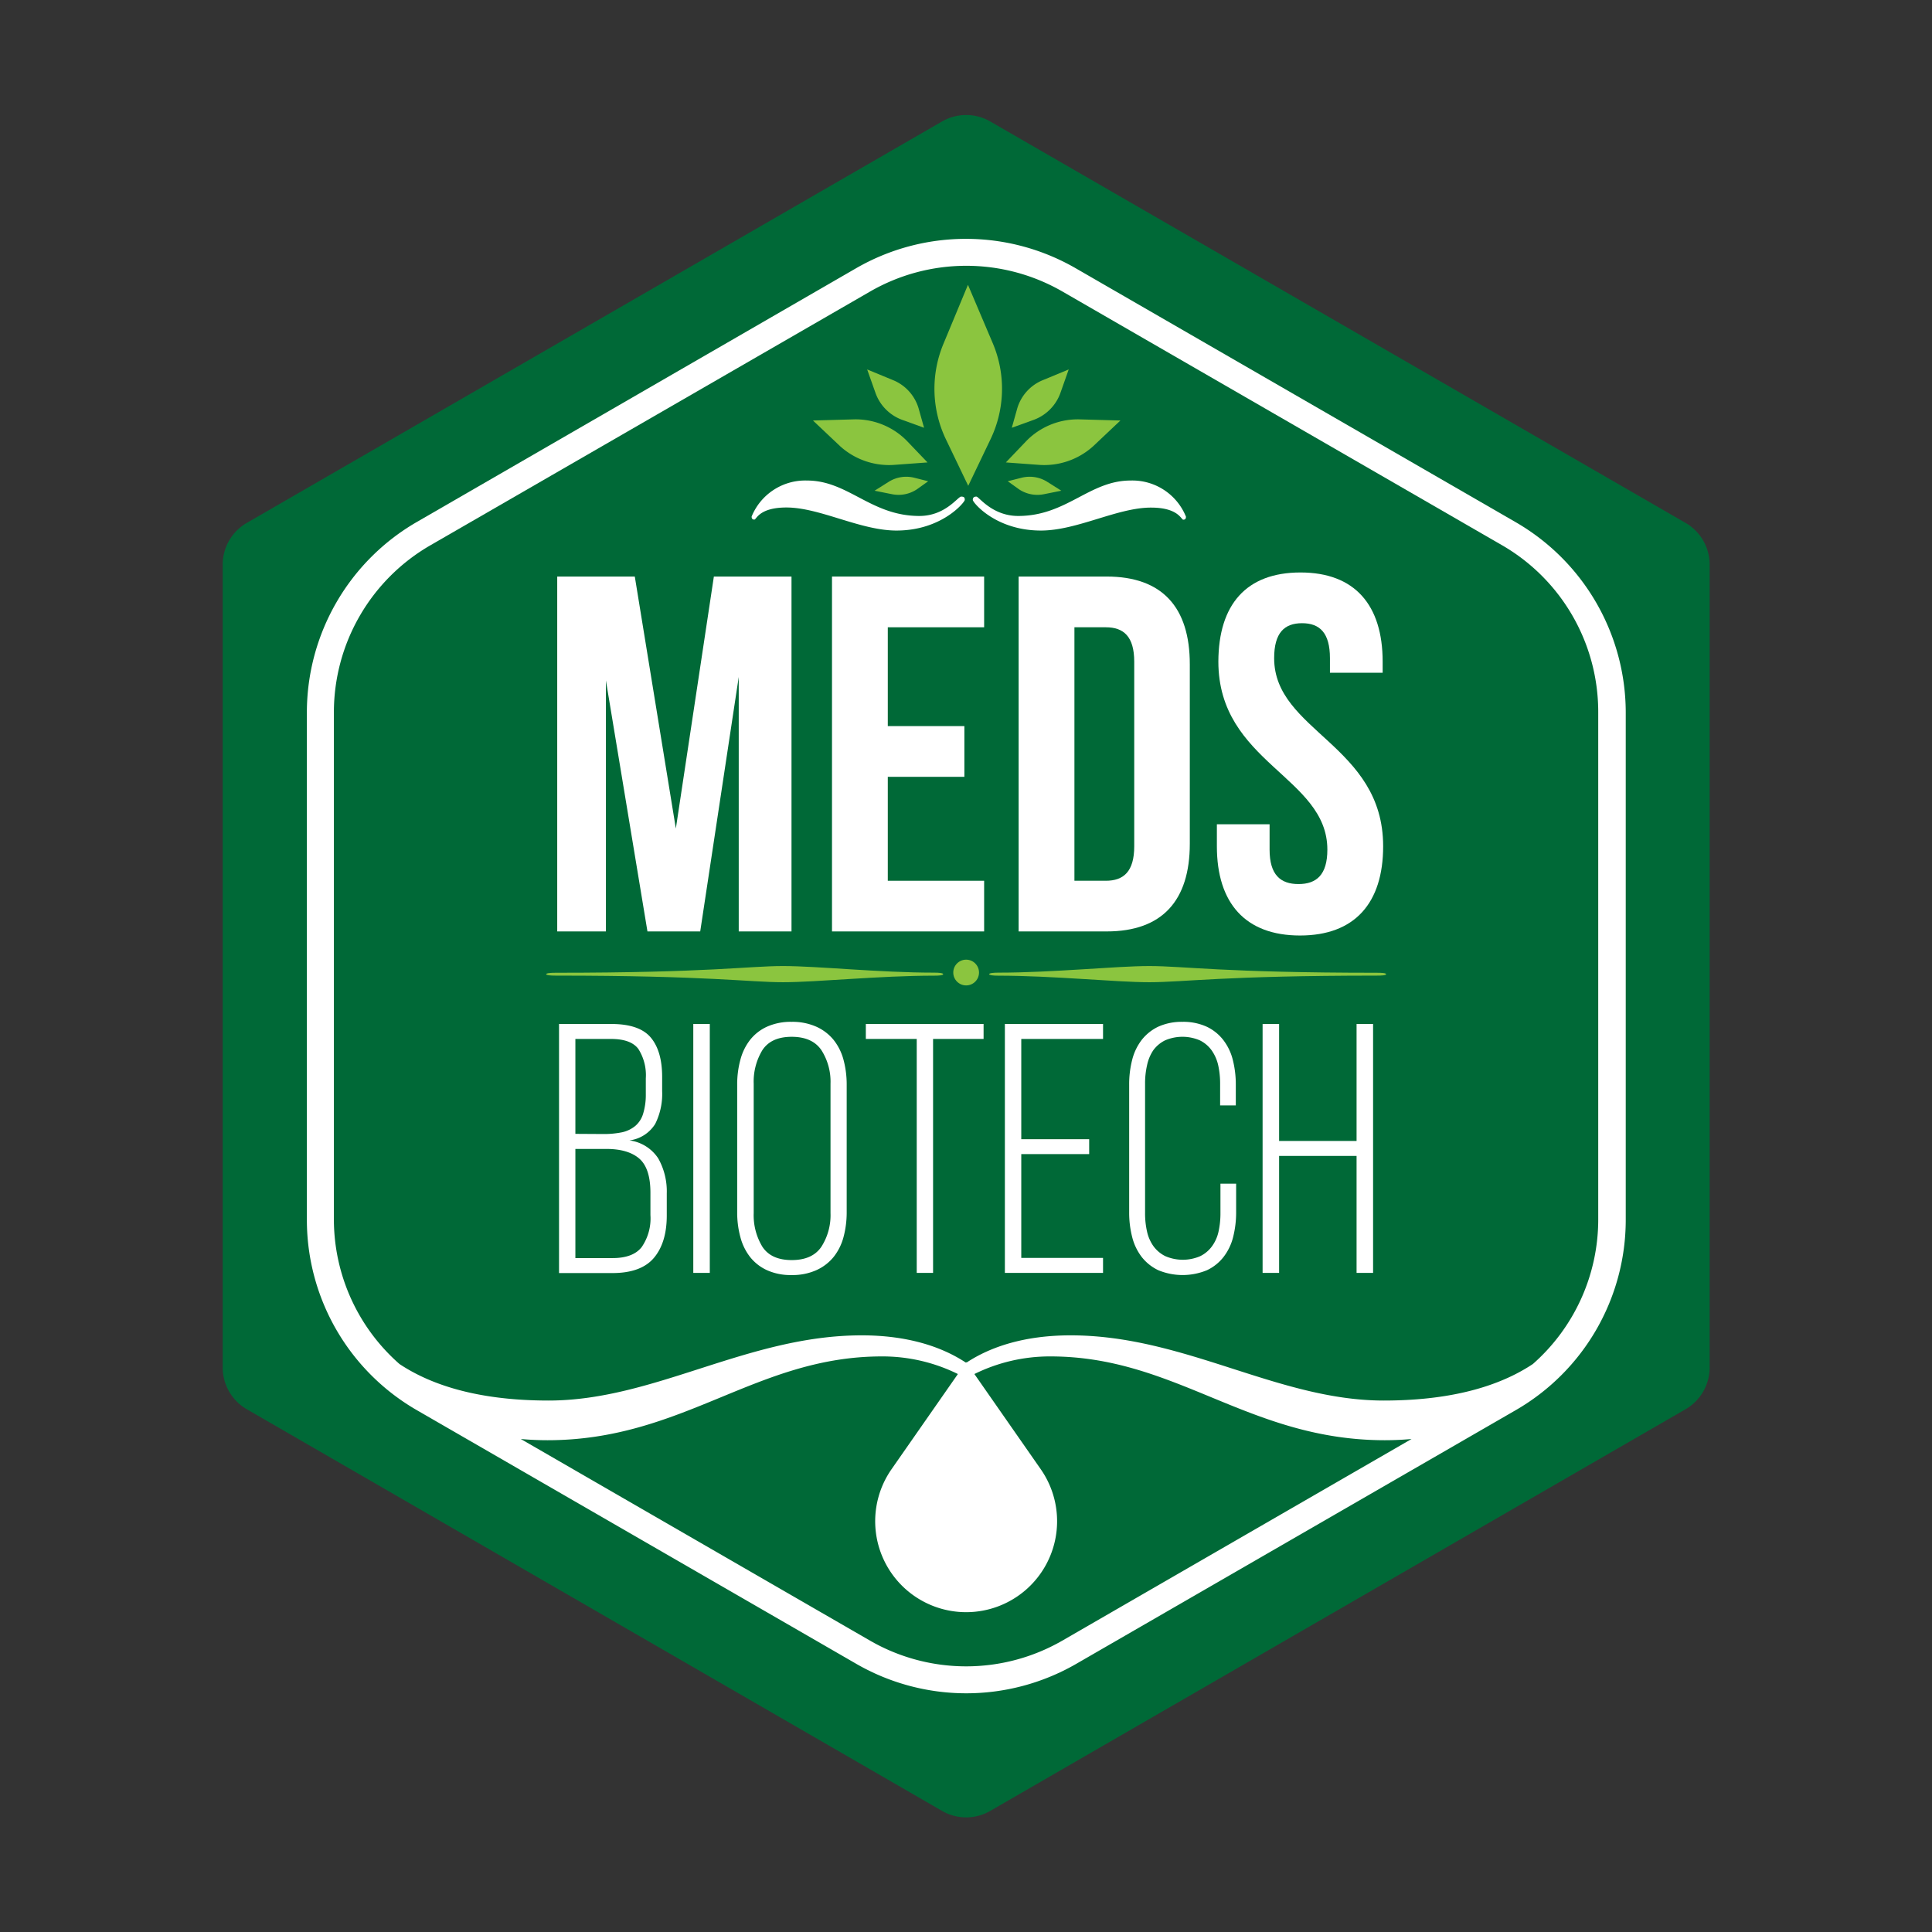 <svg data-name="Layer 1" version="1.1" viewBox="0 0 250 250" xmlns="http://www.w3.org/2000/svg" xmlns:xlink="http://www.w3.org/1999/xlink">
 <rect x="0" y="0" width="250" height="250" fill="#333333" stroke="none"/>
 <defs>
  <style>.cls-1{fill:#006937;}.cls-2{fill:#fff;}.cls-3{fill:#8bc53f;}</style>
  <symbol id="Med" data-name="Med" viewBox="0 0 270.25 309.35">
   <path class="cls-1" d="M270.25,227.63V81.72a8.76,8.76,0,0,0-4.38-7.59L139.5,1.17a8.78,8.78,0,0,0-8.76,0L4.38,74.13A8.76,8.76,0,0,0,0,81.72V227.63a8.77,8.77,0,0,0,4.38,7.59l126.36,73a8.73,8.73,0,0,0,8.76,0l126.37-73A8.77,8.77,0,0,0,270.25,227.63Z"/>
   <path class="cls-2" d="M82.36,129.68l6.91-45.8h14.11v64.5H93.79V102.13l-7,46.25H77.2l-7.55-45.61v45.61H60.8V83.88H74.9Z"/>
   <path class="cls-2" d="m120.88 111.06h13.92v9.22h-13.92v18.89h17.51v9.21h-27.65v-64.5h27.65v9.22h-17.51z"/>
   <path class="cls-2" d="M144.66,83.88h16c10.13,0,15.11,5.62,15.11,15.94v32.62c0,10.32-5,15.94-15.11,15.94h-16ZM154.8,93.1v46.07h5.71c3.22,0,5.16-1.66,5.16-6.27V99.36c0-4.6-1.94-6.26-5.16-6.26Z"/>
   <path class="cls-2" d="M195.89,83.14c9.86,0,14.93,5.9,14.93,16.22v2h-9.58V98.72c0-4.61-1.85-6.36-5.07-6.36s-5.07,1.75-5.07,6.36c0,13.27,19.81,15.75,19.81,34.18,0,10.32-5.16,16.22-15.11,16.22s-15.11-5.9-15.11-16.22v-4h9.58v4.61c0,4.61,2,6.26,5.25,6.26s5.25-1.65,5.25-6.26c0-13.27-19.81-15.76-19.81-34.19C181,89,186,83.14,195.89,83.14Z"/>
   <path class="cls-2" d="M70.63,165.2q5.1,0,7.17,2.46t2.07,7.17v2.59a12.18,12.18,0,0,1-1.26,5.94,6.47,6.47,0,0,1-4.68,3,7.4,7.4,0,0,1,5.23,3.27A12.22,12.22,0,0,1,80.71,196V200c0,3.27-.77,5.84-2.32,7.69s-4.08,2.78-7.56,2.78h-9.7V165.2Zm-1.49,20a16.5,16.5,0,0,0,3.46-.32A5.7,5.7,0,0,0,75,183.72a4.67,4.67,0,0,0,1.41-2.2A11.6,11.6,0,0,0,76.9,178v-2.91a8.88,8.88,0,0,0-1.36-5.36c-.91-1.21-2.56-1.81-5-1.81H64.1v17.25Zm1.69,22.55c2.49,0,4.27-.66,5.32-2a9.17,9.17,0,0,0,1.59-5.82v-4.07c0-2.93-.67-5-2-6.17s-3.34-1.78-6-1.78H64.1v19.84Z"/>
   <path class="cls-2" d="M88.53,165.2v45.24h-3V165.2Z"/>
   <path class="cls-2" d="M93.51,176.25a16.92,16.92,0,0,1,.58-4.55,10,10,0,0,1,1.77-3.62,8.31,8.31,0,0,1,3.07-2.39,10.53,10.53,0,0,1,4.46-.88,10.7,10.7,0,0,1,4.49.88,8.56,8.56,0,0,1,3.14,2.39,9.86,9.86,0,0,1,1.81,3.62,17.33,17.33,0,0,1,.58,4.55v23.14a17.33,17.33,0,0,1-.58,4.55,9.86,9.86,0,0,1-1.81,3.62,8.56,8.56,0,0,1-3.14,2.39,10.55,10.55,0,0,1-4.49.88,10.38,10.38,0,0,1-4.46-.88,8.31,8.31,0,0,1-3.07-2.39,10,10,0,0,1-1.77-3.62,16.92,16.92,0,0,1-.58-4.55Zm3,23.33a11,11,0,0,0,1.58,6.11c1.06,1.61,2.83,2.42,5.33,2.42s4.3-.81,5.39-2.42a10.63,10.63,0,0,0,1.66-6.11V176.06a10.63,10.63,0,0,0-1.66-6.11q-1.64-2.41-5.39-2.42c-2.5,0-4.27.81-5.33,2.42a11,11,0,0,0-1.58,6.11Z"/>
   <path class="cls-2" d="m126.14 210.44v-42.52h-9.25v-2.72h21.4v2.72h-9.18v42.52z"/>
   <path class="cls-2" d="M157.48,186.14v2.71H145.14v18.87H160v2.72H142.16V165.2H160v2.72H145.14v18.22Z"/>
   <path class="cls-2" d="M174.41,164.81a10.24,10.24,0,0,1,4.42.88,8.28,8.28,0,0,1,3,2.39,9.77,9.77,0,0,1,1.75,3.62,18.24,18.24,0,0,1,.55,4.55V180h-2.85v-3.94a15.4,15.4,0,0,0-.35-3.36,7.55,7.55,0,0,0-1.2-2.72,5.8,5.8,0,0,0-2.13-1.8,8,8,0,0,0-6.33,0,5.84,5.84,0,0,0-2.14,1.8A7.71,7.71,0,0,0,168,172.7a14.8,14.8,0,0,0-.36,3.36v23.52a14.8,14.8,0,0,0,.36,3.36,7.21,7.21,0,0,0,1.19,2.68,5.88,5.88,0,0,0,2.14,1.78,8,8,0,0,0,6.33,0,5.85,5.85,0,0,0,2.13-1.78,7.07,7.07,0,0,0,1.2-2.68,15.4,15.4,0,0,0,.35-3.36v-5.36h2.85v5.17a18.24,18.24,0,0,1-.55,4.55,9.77,9.77,0,0,1-1.75,3.62,8.28,8.28,0,0,1-3,2.39,11.57,11.57,0,0,1-8.85,0,8.45,8.45,0,0,1-3-2.39,9.91,9.91,0,0,1-1.74-3.62,17.79,17.79,0,0,1-.55-4.55V176.25a17.79,17.79,0,0,1,.55-4.55,9.91,9.91,0,0,1,1.74-3.62,8.45,8.45,0,0,1,3-2.39A10.29,10.29,0,0,1,174.41,164.81Z"/>
   <path class="cls-2" d="M192,189.18v21.26h-3V165.2h3v21.26h14.08V165.2h3v45.24h-3V189.18Z"/>
   <path class="cls-2" d="M235,74l-80-46.17a39.94,39.94,0,0,0-39.85,0L35.22,74A40,40,0,0,0,15.3,108.5v92.35a39.93,39.93,0,0,0,19.92,34.5l80,46.18a40,40,0,0,0,39.85,0l80-46.18A39.94,39.94,0,0,0,255,200.85V108.5A40,40,0,0,0,235,74ZM152.59,277.28a35,35,0,0,1-34.93,0L54.18,240.63c1.55.14,3.16.22,4.84.22,24.74,0,37.86-15.23,60.78-15.23a30.89,30.89,0,0,1,13.82,3.2l-12.06,17.3a16.53,16.53,0,1,0,27.12,0l-12.06-17.3a30.94,30.94,0,0,1,13.83-3.2c22.91,0,36,15.23,60.78,15.23,1.68,0,3.28-.08,4.84-.22ZM250,200.85A35,35,0,0,1,238.12,227c-5.29,3.52-13.65,6.64-27.11,6.64-19.25,0-36.14-11.85-56.9-11.85-8.32,0-14.52,2.05-18.92,4.95l-.07-.09-.06.09c-4.4-2.9-10.6-4.95-18.92-4.95-20.76,0-37.65,11.85-56.91,11.85-13.45,0-21.81-3.12-27.1-6.64a35,35,0,0,1-11.92-26.17V108.5A35.05,35.05,0,0,1,37.68,78.24l80-46.17a35,35,0,0,1,34.93,0l80,46.17A35,35,0,0,1,250,108.5Z"/>
   <path class="cls-2" d="M122.46,75.52c-6.6,0-13.92-4.19-20-4.19-5,0-5.45,2.2-5.83,2.2s-.5-.22-.5-.55a10.52,10.52,0,0,1,10.07-6.55c7.49,0,11.61,6.44,20.42,6.44,4.73,0,7-3.52,7.59-3.52s.66.22.66.61S130.72,75.52,122.46,75.52Z"/>
   <path class="cls-2" d="M148.71,75.52c-8.26,0-12.38-5.12-12.38-5.56s.22-.61.66-.61,2.86,3.52,7.59,3.52c8.81,0,12.93-6.44,20.42-6.44A10.5,10.5,0,0,1,175.07,73c0,.33-.11.55-.49.55s-.88-2.2-5.84-2.2C162.63,71.33,155.31,75.52,148.71,75.52Z"/>
   <path class="cls-3" d="M129.3,156.42c-10.07,0-21.23,1.19-27.46,1.19s-13.56-1.2-41.31-1.2c-1,0-1.74-.07-1.74-.26s.74-.26,1.74-.26c27.75,0,35-1.22,41.31-1.22s17.39,1.2,27.46,1.2c.92,0,1.65.07,1.65.28S130.22,156.42,129.3,156.42Zm11.65-.55c10.07,0,21.32-1.2,27.46-1.2,6.32,0,13.55,1.22,41.3,1.22,1,0,1.74.05,1.74.26s-.73.26-1.74.26c-27.75,0-35,1.2-41.3,1.2-6.14,0-17.39-1.19-27.46-1.19-.92,0-1.65-.08-1.65-.27S140,155.87,141,155.87Z"/>
   <circle class="cls-3" cx="135.12" cy="155.85" r="2.34"/>
   <path class="cls-3" d="M135.45,30.86,131,41.57a21.25,21.25,0,0,0,.42,17.32l4.08,8.5,4.07-8.5A21.21,21.21,0,0,0,140,41.57Z"/>
   <path class="cls-3" d="M163.16,55.52l-7.23-.2a13.09,13.09,0,0,0-9.77,3.82l-3.82,4,5.85.43a13.26,13.26,0,0,0,10-3.36Z"/>
   <path class="cls-3" d="m153.76 46.24-4.59 1.9a8 8 0 0 0-4.75 5.14l-1 3.56 3.82-1.38a8.13 8.13 0 0 0 5-4.91z"/>
   <path class="cls-3" d="m117.13 46.24 4.6 1.9a8 8 0 0 1 4.74 5.14l1 3.56-3.81-1.38a8.11 8.11 0 0 1-5-4.91z"/>
   <path class="cls-3" d="M152.42,68.28l-2.6-1.64a6,6,0,0,0-4.65-.71l-2.49.63,2,1.43a6,6,0,0,0,4.6.92Z"/>
   <path class="cls-3" d="M118.48,68.28l2.6-1.64a6,6,0,0,1,4.64-.71l2.5.63-2,1.43a6,6,0,0,1-4.59.92Z"/>
   <path class="cls-3" d="M107.28,55.52l7.23-.2a13.06,13.06,0,0,1,9.76,3.82l3.83,4-5.86.43a13.25,13.25,0,0,1-10-3.36Z"/>
  </symbol>
 </defs>
 <title>250 px_9</title>
 <use transform="matrix(.712 0 0 .712 28.813 14.884)" width="270.25" height="309.34" stroke-width=".534" xlink:href="#Med"/>
</svg>
